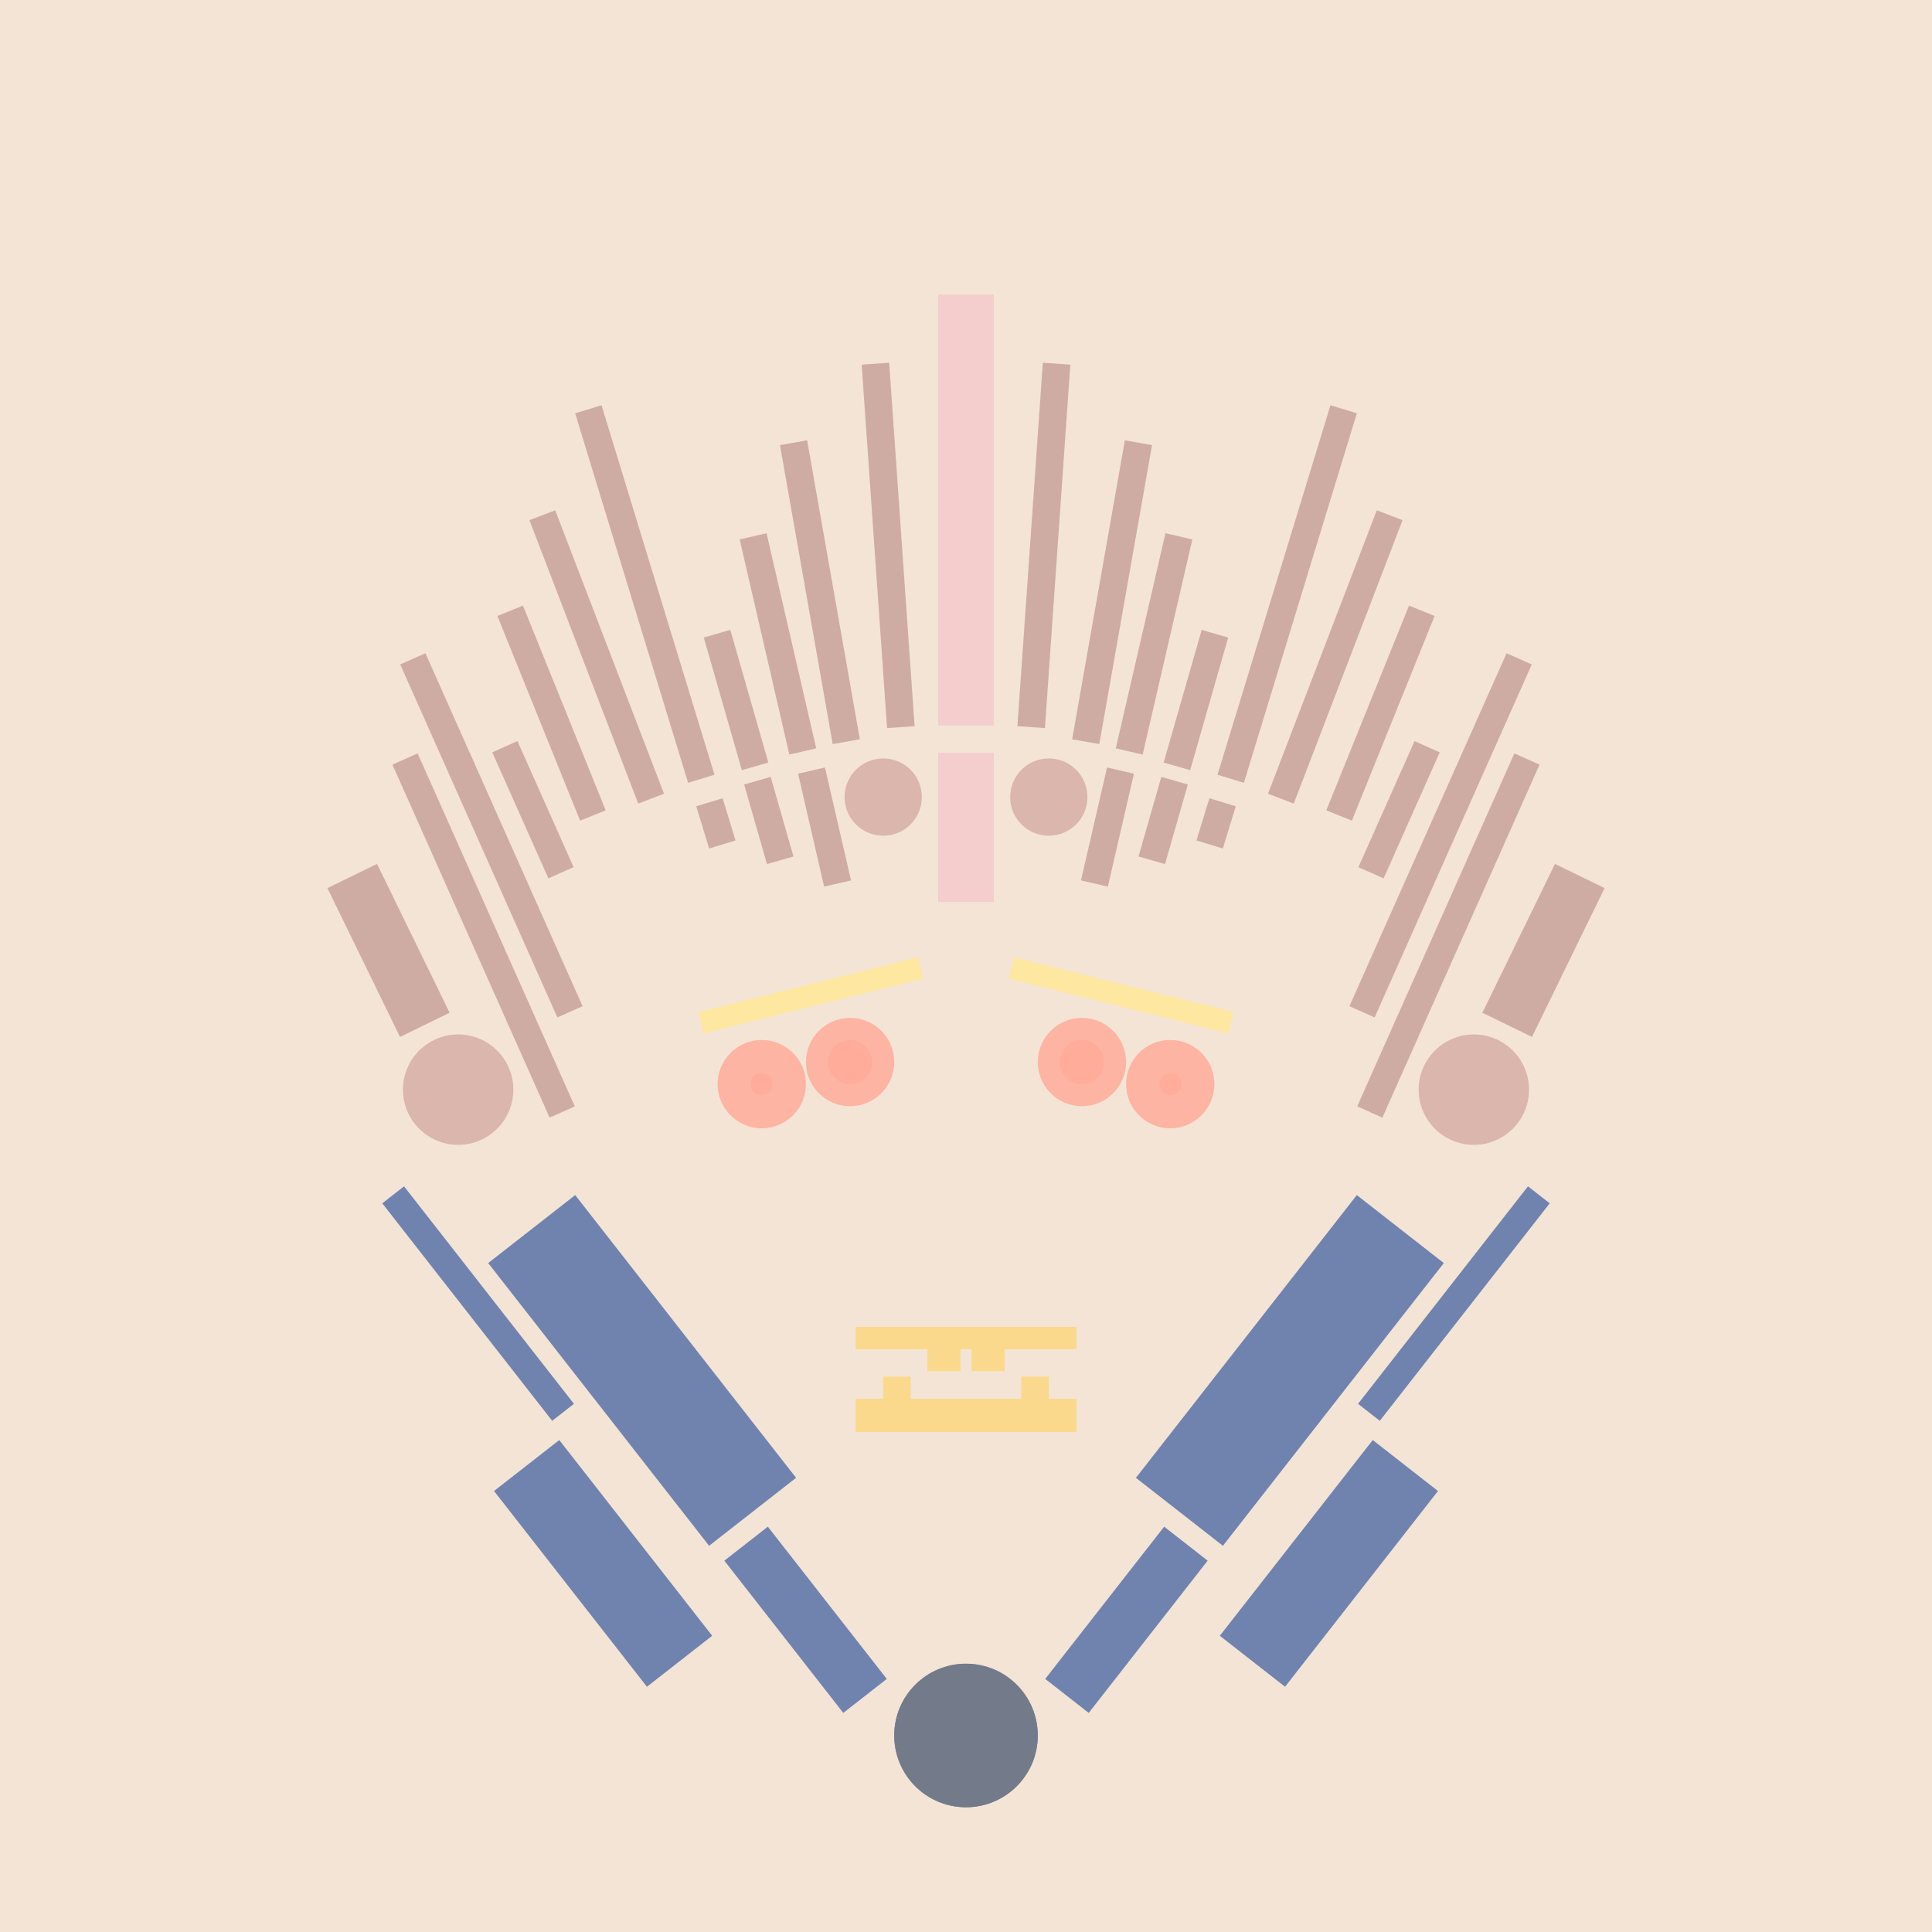 <svg xmlns='http://www.w3.org/2000/svg' preserveAspectRatio='xMinYMin meet' viewBox='0 0 350 350'> <filter id='neon' y='-2' x='-1' width='350' height='350'><feDropShadow flood-color='#8A795D' dx='0' dy='6' flood-opacity='0.65' stdDeviation='2.5' result='shadow'/><feOffset in='StrokePaint' dx='0' dy='2.4' result='offStrPnt'/><feFlood flood-color='#4A4132' flood-opacity='2' result='flood1' /><feOffset in='SourceGraphic' dx='0' dy='2' result='offFlood'/><feOffset in='SourceGraphic' dx='0' dy='9' result='offShadow'/><feComposite in='flood1' in2='offFlood' operator='in'  result='cmpFlood' /><feComposite in='shadow' in2='offShadow' operator='in' result='cmpSha' /><feGaussianBlur in='offStrPnt' stdDeviation='1' result='bStrokeP'/><feGaussianBlur in='cmpFlood' stdDeviation='0.6' result='bFlood'/><feGaussianBlur in='cmpSha' stdDeviation='0.6' result='bShadow'/><feMerge><feMergeNode in='bStrokeP'/><feMergeNode in='bshadow'/><feMergeNode in='bFlood'/><feMergeNode in='SourceGraphic'/></feMerge></filter>  <rect width='100%'  height='100%' fill='#f4e4d6'/> <g filter='url(#neon)' ><rect x='128' y= '275' width='35 ' height=  '10 '  fill= '#7083AF' transform = '  translate( 277 , -7  ) rotate ( 52 )'  /><rect x='87 ' y= '263' width='45 ' height=  '15 '  fill= '#7083AF' transform = '  translate( 255 , 17  ) rotate ( 52 )'  /><rect x='84 ' y= '224' width='65 ' height=  '20 '  fill= '#7083AF' transform = '  translate( 229 , -1  ) rotate ( 52 )'  /><rect x='61 ' y= '220' width='50 ' height=  '5  '  fill= '#7083AF' transform = '  translate( 209 , 18  ) rotate ( 52 )'  /><circle cx='175' cy='301' r ='13 '  fill= '#737B8B' /><rect x='128' y= '275' width='35 ' height=  '10 '  fill= '#7083AF' transform = ' scale(-1,1)  translate(-350,0) translate( 277 , -7  ) rotate ( 52 )'  /><rect x='87 ' y= '263' width='45 ' height=  '15 '  fill= '#7083AF' transform = ' scale(-1,1)  translate(-350,0) translate( 255 , 17  ) rotate ( 52 )'  /><rect x='84 ' y= '224' width='65 ' height=  '20 '  fill= '#7083AF' transform = ' scale(-1,1)  translate(-350,0) translate( 229 , -1  ) rotate ( 52 )'  /><rect x='61 ' y= '220' width='50 ' height=  '5  '  fill= '#7083AF' transform = ' scale(-1,1)  translate(-350,0) translate( 209 , 18  ) rotate ( 52 )'  /><circle cx='175' cy='301' r ='13 '  fill= '#737B8B' transform= 'scale(-1,1) translate(-350,0)'/><rect x='170' y= '40 ' width='10 ' height=  '78 '  fill= '#F4CDCD' /><rect x='170' y= '123' width='10 ' height=  '27 '  fill= '#F4CDCD' /><rect x='147' y= '66 ' width='5  ' height=  '55 '  fill= '#CFACA3' transform = '  translate( 312 , 160 ) rotate ( 170)'  /><rect x='158' y= '53 ' width='5  ' height=  '66 '  fill= '#CFACA3' transform = '  translate( 327 , 160 ) rotate ( 176)'  /><rect x='138' y= '83 ' width='5  ' height=  '40 '  fill= '#CFACA3' transform = '  translate( 301 , 172 ) rotate ( 167)'  /><rect x='146' y= '127' width='5  ' height=  '21 '  fill= '#CFACA3' transform = '  translate( 325 , 237 ) rotate ( 167)'  /><rect x='130' y= '101' width='5  ' height=  '25 '  fill= '#CFACA3' transform = '  translate( 292 , 186 ) rotate ( 164)'  /><rect x='137' y= '129' width='5  ' height=  '15 '  fill= '#CFACA3' transform = '  translate( 311 , 228 ) rotate ( 164)'  /><rect x='114' y= '60 ' width='5  ' height=  '70 '  fill= '#CFACA3' transform = '  translate( 256 , 151 ) rotate ( 163)'  /><rect x='127' y= '131' width='5  ' height=  '8  '  fill= '#CFACA3' transform = '  translate( 293 , 227 ) rotate ( 163)'  /><rect x='97 ' y= '97 ' width='5  ' height=  '40 '  fill= '#CFACA3' transform = '  translate( 236 , 187 ) rotate ( 158)'  /><rect x='94 ' y= '121' width='5  ' height=  '25 '  fill= '#CFACA3' transform = '  translate( 239 , 216 ) rotate ( 156)'  /><rect x='86 ' y= '103' width='5  ' height=  '70 '  fill= '#CFACA3' transform = '  translate( 226 , 228 ) rotate ( 156)'  /><rect x='85 ' y= '121' width='5  ' height=  '70 '  fill= '#CFACA3' transform = '  translate( 231 , 263 ) rotate ( 156)'  /><rect x='65 ' y= '144' width='10 ' height=  '30 '  fill= '#CFACA3' transform = '  translate( 203 , 271 ) rotate ( 154)'  /><rect x='106' y= '78 ' width='5  ' height=  '55 '  fill= '#CFACA3' transform = '  translate( -31 , 46  ) rotate ( -21)'  /><circle cx='83 ' cy='184' r ='10 '  fill= '#DBB6AD' /><circle cx='160' cy='131' r ='7  '  fill= '#DBB6AD' /><rect x='170' y= '40 ' width='10 ' height=  '78 '  fill= '#F4CDCD' transform= 'scale(-1,1) translate(-350,0)'/><rect x='170' y= '123' width='10 ' height=  '27 '  fill= '#F4CDCD' transform= 'scale(-1,1) translate(-350,0)'/><rect x='147' y= '66 ' width='5  ' height=  '55 '  fill= '#CFACA3' transform = ' scale(-1,1)  translate(-350,0) translate( 312 , 160 ) rotate ( 170)'  /><rect x='158' y= '53 ' width='5  ' height=  '66 '  fill= '#CFACA3' transform = ' scale(-1,1)  translate(-350,0) translate( 327 , 160 ) rotate ( 176)'  /><rect x='138' y= '83 ' width='5  ' height=  '40 '  fill= '#CFACA3' transform = ' scale(-1,1)  translate(-350,0) translate( 301 , 172 ) rotate ( 167)'  /><rect x='146' y= '127' width='5  ' height=  '21 '  fill= '#CFACA3' transform = ' scale(-1,1)  translate(-350,0) translate( 325 , 237 ) rotate ( 167)'  /><rect x='130' y= '101' width='5  ' height=  '25 '  fill= '#CFACA3' transform = ' scale(-1,1)  translate(-350,0) translate( 292 , 186 ) rotate ( 164)'  /><rect x='137' y= '129' width='5  ' height=  '15 '  fill= '#CFACA3' transform = ' scale(-1,1)  translate(-350,0) translate( 311 , 228 ) rotate ( 164)'  /><rect x='114' y= '60 ' width='5  ' height=  '70 '  fill= '#CFACA3' transform = ' scale(-1,1)  translate(-350,0) translate( 256 , 151 ) rotate ( 163)'  /><rect x='127' y= '131' width='5  ' height=  '8  '  fill= '#CFACA3' transform = ' scale(-1,1)  translate(-350,0) translate( 293 , 227 ) rotate ( 163)'  /><rect x='97 ' y= '97 ' width='5  ' height=  '40 '  fill= '#CFACA3' transform = ' scale(-1,1)  translate(-350,0) translate( 236 , 187 ) rotate ( 158)'  /><rect x='94 ' y= '121' width='5  ' height=  '25 '  fill= '#CFACA3' transform = ' scale(-1,1)  translate(-350,0) translate( 239 , 216 ) rotate ( 156)'  /><rect x='86 ' y= '103' width='5  ' height=  '70 '  fill= '#CFACA3' transform = ' scale(-1,1)  translate(-350,0) translate( 226 , 228 ) rotate ( 156)'  /><rect x='85 ' y= '121' width='5  ' height=  '70 '  fill= '#CFACA3' transform = ' scale(-1,1)  translate(-350,0) translate( 231 , 263 ) rotate ( 156)'  /><rect x='65 ' y= '144' width='10 ' height=  '30 '  fill= '#CFACA3' transform = ' scale(-1,1)  translate(-350,0) translate( 203 , 271 ) rotate ( 154)'  /><rect x='106' y= '78 ' width='5  ' height=  '55 '  fill= '#CFACA3' transform = ' scale(-1,1)  translate(-350,0) translate( -31 , 46  ) rotate ( -21)'  /><circle cx='83 ' cy='184' r ='10 '  fill= '#DBB6AD' transform= 'scale(-1,1) translate(-350,0)'/><circle cx='160' cy='131' r ='7  '  fill= '#DBB6AD' transform= 'scale(-1,1) translate(-350,0)'/><rect x='155' y= '240' width='40 ' height=  '6  '  fill= '#fad98c' /><rect x='155' y= '227' width='40 ' height=  '4  '  fill= '#fad98c' /><rect x='168' y= '231' width='6  ' height=  '4  '  fill= '#fad98c' transform = '  translate( 342 , 466 ) rotate ( 180)'  /><rect x='160' y= '236' width='5  ' height=  '4  '  fill= '#fad98c' transform = '  translate( 325 , 476 ) rotate ( 180)'  /><rect x='155' y= '240' width='40 ' height=  '6  '  fill= '#fad98c' transform= 'scale(-1,1) translate(-350,0)'/><rect x='155' y= '227' width='40 ' height=  '4  '  fill= '#fad98c' transform= 'scale(-1,1) translate(-350,0)'/><rect x='168' y= '231' width='6  ' height=  '4  '  fill= '#fad98c' transform = ' scale(-1,1)  translate(-350,0) translate( 342 , 466 ) rotate ( 180)'  /><rect x='160' y= '236' width='5  ' height=  '4  '  fill= '#fad98c' transform = ' scale(-1,1)  translate(-350,0) translate( 325 , 476 ) rotate ( 180)'  /></g><g fill-opacity='0.85'><rect x='123' y= '165' width='41 ' height=  '4  '  fill= '#FFE898' filter='url(#neon)'  transform = '  translate( -36 , 40  ) rotate ( -14)'  /><circle cx='154' cy='179' r ='8  '  fill= '#FFAC99' filter='url(#neon)'  /><circle cx='138' cy='183' r ='8  '  fill= '#FFAC99' filter='url(#neon)'  /><circle cx='138' cy='183' r ='2  '  fill= '#FFAC99' filter='url(#neon)'  /><circle cx='154' cy='179' r ='4  '  fill= '#FFAC99' filter='url(#neon)'  /><rect x='123' y= '165' width='41 ' height=  '4  '  fill= '#FFE898' filter='url(#neon)'  transform = ' scale(-1,1)  translate(-350,0) translate( -36 , 40  ) rotate ( -14)'  /><circle cx='154' cy='179' r ='8  '  fill= '#FFAC99' filter='url(#neon)'  transform= 'scale(-1,1) translate(-350,0)'/><circle cx='138' cy='183' r ='8  '  fill= '#FFAC99' filter='url(#neon)'  transform= 'scale(-1,1) translate(-350,0)'/><circle cx='138' cy='183' r ='2  '  fill= '#FFAC99' filter='url(#neon)'  transform= 'scale(-1,1) translate(-350,0)'/><circle cx='154' cy='179' r ='4  '  fill= '#FFAC99' filter='url(#neon)'  transform= 'scale(-1,1) translate(-350,0)'/></g></svg>